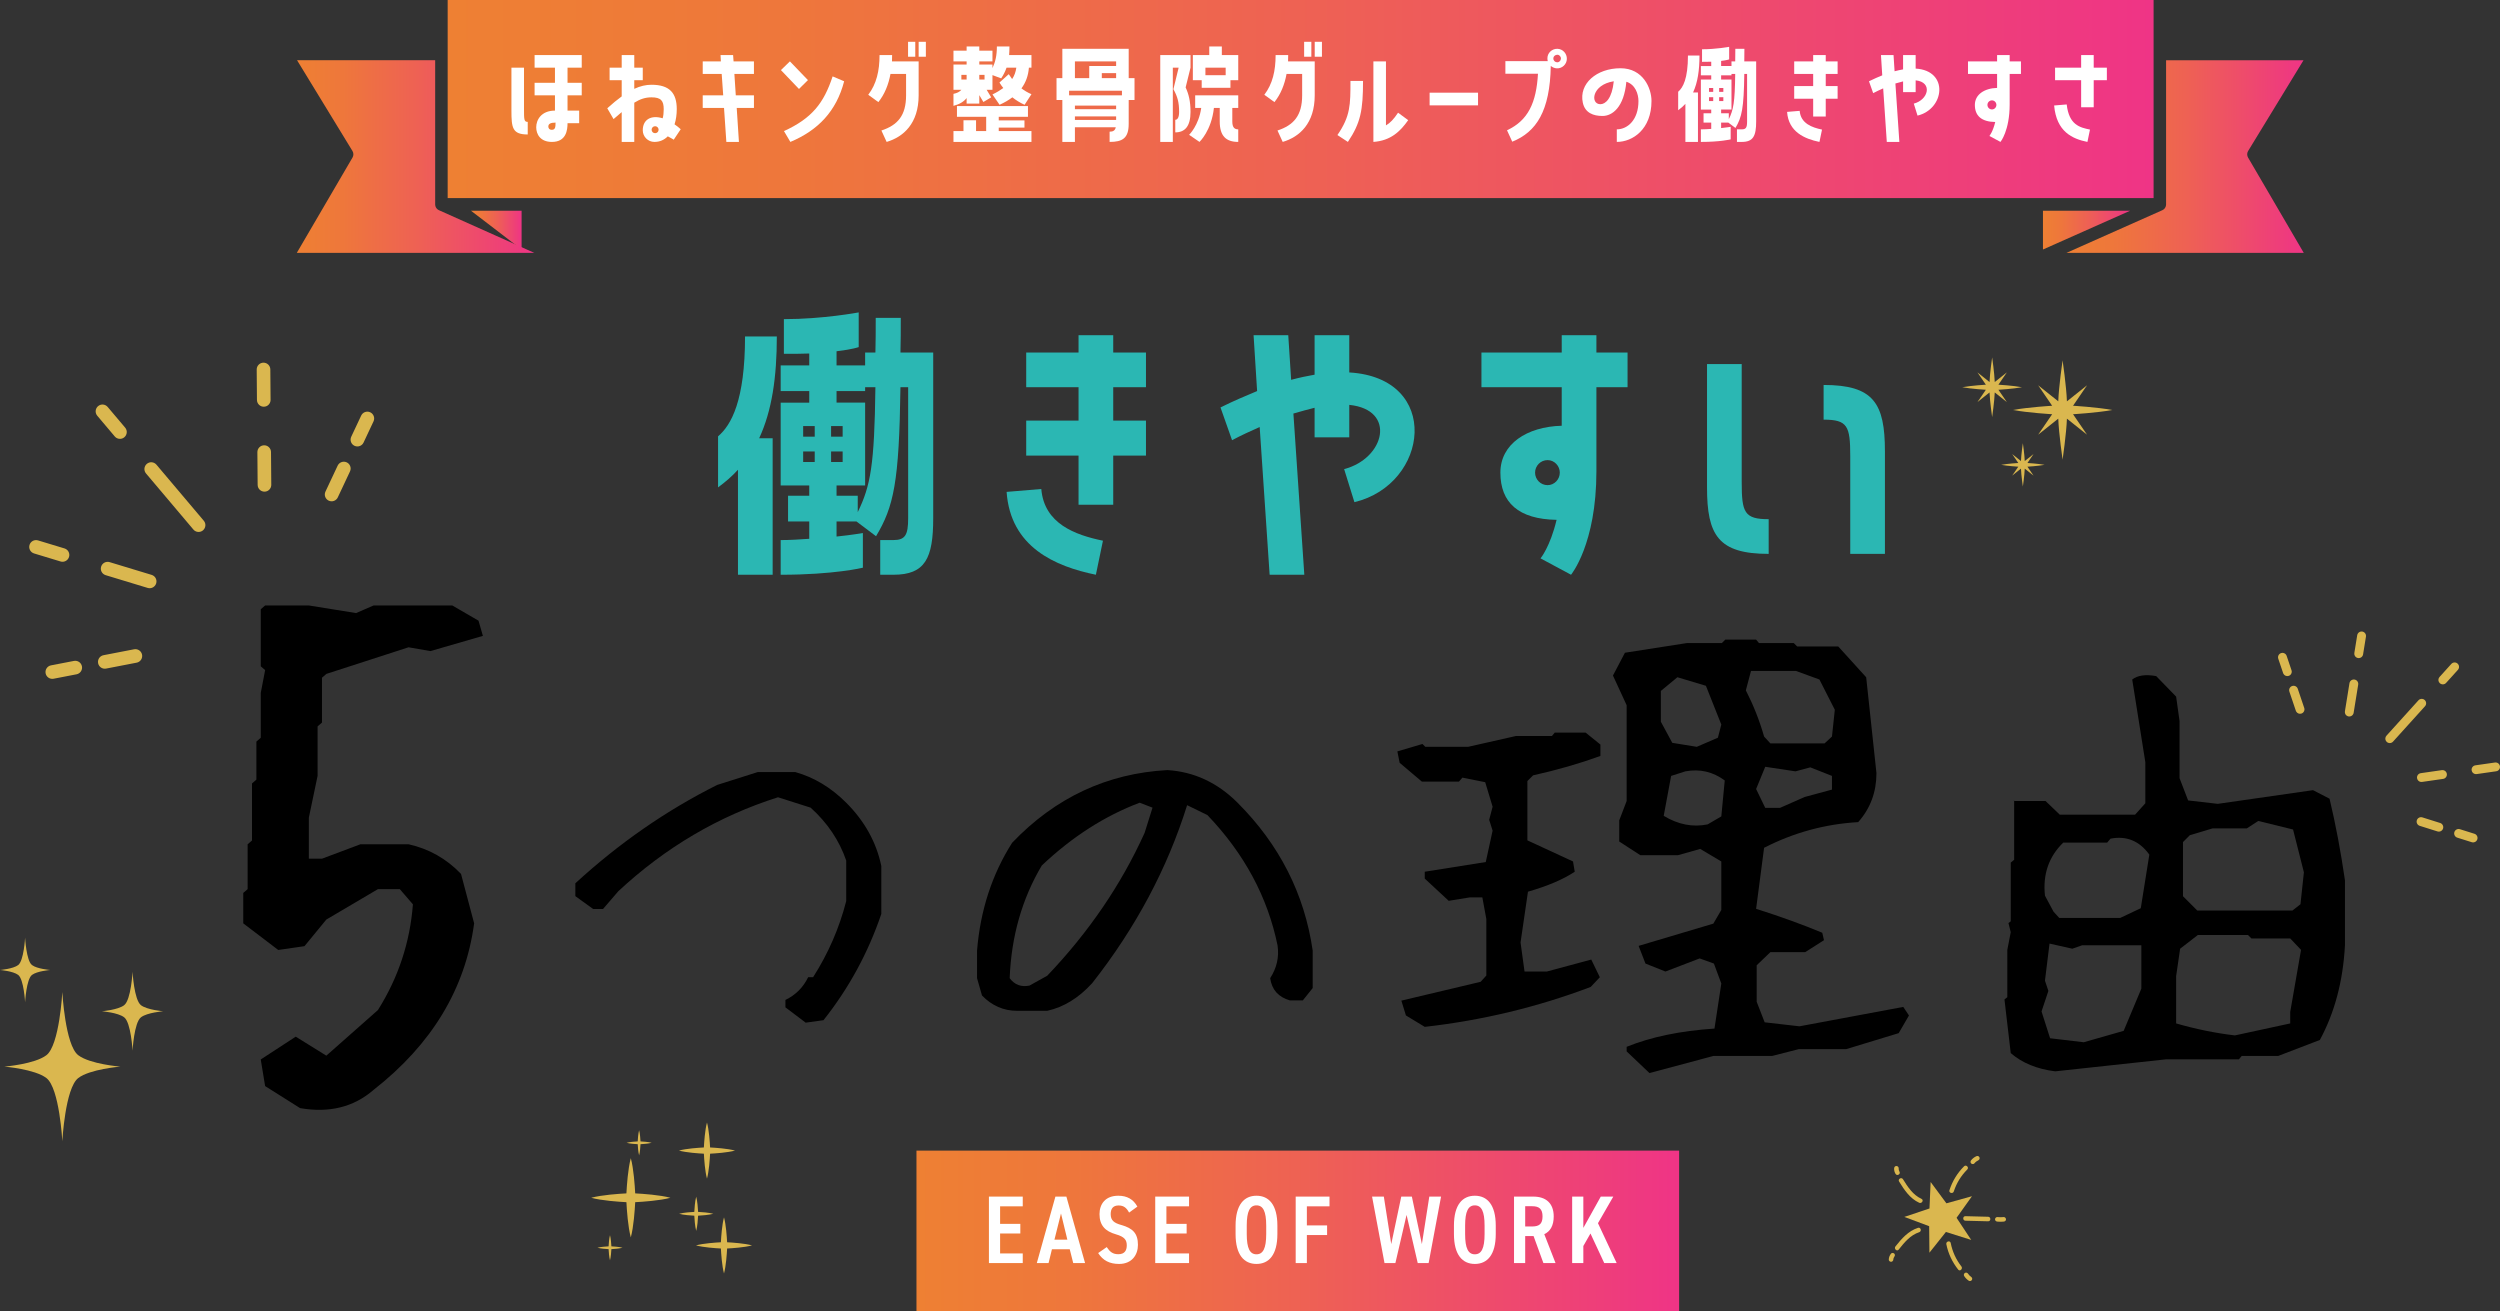 <?xml version="1.0" encoding="UTF-8"?><svg id="_レイヤー_2" xmlns="http://www.w3.org/2000/svg" xmlns:xlink="http://www.w3.org/1999/xlink" viewBox="0 0 1245.656 653.308"><rect x="0" y="0" width="1245.656" height="653.308" fill="#333333" stroke="none"/><defs><style>.cls-1{fill:#fff;}.cls-2{fill:#dab74f;}.cls-3{fill:#2bb7b3;}.cls-4{fill:url(#_名称未設定グラデーション_29-6);}.cls-5{fill:url(#_名称未設定グラデーション_29-5);}.cls-6{fill:url(#_名称未設定グラデーション_29-3);}.cls-7{fill:url(#_名称未設定グラデーション_29-4);}.cls-8{fill:url(#_名称未設定グラデーション_29-2);}.cls-9{fill:url(#_名称未設定グラデーション_29);}</style><linearGradient id="_名称未設定グラデーション_29" x1="147.883" y1="78.006" x2="266.222" y2="78.006" gradientUnits="userSpaceOnUse"><stop offset="0" stop-color="#ee8033"/><stop offset=".194" stop-color="#ee773b"/><stop offset=".51" stop-color="#ee6154"/><stop offset=".907" stop-color="#ee3d7b"/><stop offset="1" stop-color="#ef3486"/></linearGradient><linearGradient id="_名称未設定グラデーション_29-2" x1="234.67" y1="114.654" x2="259.893" y2="114.654" xlink:href="#_名称未設定グラデーション_29"/><linearGradient id="_名称未設定グラデーション_29-3" x1="1029.621" x2="1147.883" xlink:href="#_名称未設定グラデーション_29"/><linearGradient id="_名称未設定グラデーション_29-4" x1="1017.931" y1="114.66" x2="1061.362" y2="114.66" xlink:href="#_名称未設定グラデーション_29"/><linearGradient id="_名称未設定グラデーション_29-5" x1="223.057" y1="49.35" x2="1073.052" y2="49.35" xlink:href="#_名称未設定グラデーション_29"/><linearGradient id="_名称未設定グラデーション_29-6" x1="456.644" y1="613.308" x2="836.644" y2="613.308" xlink:href="#_名称未設定グラデーション_29"/></defs><g id="_レイヤー_1-2"><path class="cls-3" d="m387.063,167.651c0,20.161-2.4,36.961-8.8,50.721h6.72v68.001h-17.28v-52.321c-2.88,3.2-6.24,6.08-9.92,8.8v-25.44c6.56-5.6,13.44-17.76,13.44-49.761h15.84Zm61.761-9.28c0,6.081,0,11.84-.16,17.281h16.32v82.562c0,20-4,28.161-19.84,28.161h-6.56v-17.28h6.56c5.92,0,7.36-2.56,7.36-10.88v-65.281h-3.84c-.64,47.521-3.36,59.521-12.16,74.242l-9.76-7.36h-9.92v7.521c7.84-.8,13.12-1.76,13.12-1.76v17.28s-14.24,3.52-40.961,3.52v-17.28c4.8,0,9.6-.32,14.24-.64v-8.64h-10.56v-12.8h10.56v-5.12h-14.24v-41.281h14.24v-5.76h-14.24v-12.8h14.24v-5.92c-3.68.16-7.84.16-12.64.16v-17.28c19.521,0,37.281-3.36,37.281-3.36v17.28s-2.88,1.12-11.04,2.08v7.04h14.24v-6.4h5.12c.16-5.44.16-11.041.16-17.281h12.48Zm-42.881,59.202v-5.28h-5.76v5.28h5.76Zm0,12.64v-5.28h-5.76v5.28h5.76Zm8.16-17.92v5.28h5.76v-5.28h-5.76Zm0,17.92h5.76v-5.28h-5.76v5.28Zm13.28,24.96c6.4-13.12,8.32-23.36,8.8-62.241h-5.12v1.92h-14.24v5.76h14.24v41.281h-14.24v5.12h10.56v8.16Z"/><path class="cls-3" d="m518.837,243.653c1.44,17.28,16.8,22.88,30.721,25.76l-3.52,16.96c-20.321-4.16-42.561-13.76-44.481-41.281l17.28-1.44Zm35.841-76.642v8.641h16.32v17.28h-16.32v16.64h16.32v17.44h-16.32v24.481h-17.28v-24.481h-26.081v-17.44h26.081v-16.64h-26.081v-17.28h26.081v-8.641h17.28Z"/><path class="cls-3" d="m672.294,185.572c46.081,2.72,39.841,55.682,2.56,64.642l-5.12-16.48c20.321-5.28,26.241-29.601,2.56-32v16.16h-17.28v-14.72c-3.2.8-6.72,1.76-10.56,2.88l5.44,80.322h-17.281l-4.96-73.602c-4.32,1.92-8.96,4-13.76,6.56l-5.76-16.32c6.4-3.2,12.48-5.76,18.24-8.16l-1.76-27.841h17.28l1.44,22.241c4.16-1.12,8-1.92,11.68-2.56v-19.681h17.28v18.561Z"/><path class="cls-3" d="m778.149,192.932h-40.001v-17.28h40.001v-8.641h17.28v8.641h15.52v17.28h-15.52v41.921c0,36.321-12.64,51.521-12.64,51.521l-15.2-8.16s4.8-5.76,8-19.2c-19.04-.32-28.001-8.64-28.001-23.521,0-14.24,13.12-22.881,30.561-23.361v-19.2Zm-.96,42.561c0-3.36-2.72-6.24-6.08-6.24-3.52,0-6.24,2.88-6.24,6.24s2.72,6.24,6.24,6.24c3.36,0,6.08-2.88,6.08-6.24Z"/><path class="cls-3" d="m867.828,240.293c0,15.041,1.28,18.4,13.44,18.4v17.281c-25.121,0-30.721-9.28-30.721-33.121v-61.441h17.28v58.881Zm40.801-48.481c24.961,0,30.561,9.12,30.561,33.121v51.042h-17.28v-48.641c0-15.041-1.28-18.241-13.28-18.241v-17.28Z"/><path d="m149.53,552.142l-17.43-10.988-2.179-13.262,17.43-11.367,15.251,9.473,25.709-22.734c10.165-16.163,15.973-33.723,17.43-52.668l-6.536-7.578h-10.894l-25.709,15.156-10.894,13.262-13.072,1.895-17.43-13.262v-15.156l2.179-1.895v-22.355l2.179-1.895v-28.418l2.179-1.895v-18.945l2.179-1.895v-22.355l2.179-11.367-2.179-1.895v-28.418l2.179-1.895h21.787l23.53,3.789,8.715-3.789h39.217l13.072,7.578,2.179,7.578-26.145,7.578-10.894-1.895-40.96,13.262-2.179,1.895v22.355l-2.179,1.895v24.629l-4.357,20.84v20.461h6.536l19.173-7.199h23.966c10.165,2.273,18.88,7.199,26.145,14.777l6.536,24.629c-4.357,32.586-21.065,60.246-50.11,82.98-9.879,8.584-22.08,11.616-36.602,9.094Z"/><path d="m401.443,509.559l-10.098-7.635v-3.694c5.087-2.463,8.866-6.238,11.329-11.329h2.463c7.55-11.822,13.053-24.463,16.501-37.929v-20.195c-3.448-10.013-9.359-18.799-17.733-26.353l-16.255-5.172c-29.555,9.359-56.073,24.96-79.551,46.795l-7.635,8.867h-4.926l-8.866-6.404v-6.403c21.835-20.03,45.398-36.366,70.685-49.012l20.196-6.403h18.718c9.359,2.628,17.814,7.72,25.368,15.27,9.193,9.197,15.024,19.703,17.486,31.525v23.89c-6.569,19.376-16.174,37.028-28.816,52.952l-8.866,1.231Z"/><path d="m506.776,503.648c-6.734,0-12.561-2.547-17.487-7.635l-2.463-8.62v-13.792c1.639-20.03,7.469-37.928,17.487-53.691,21.508-22.493,47.287-34.561,77.335-36.205,13.3.824,24.956,6.242,34.973,16.255,20.85,20.854,33.33,45.402,37.436,73.64v18.718l-4.926,6.157h-6.404c-5.749-1.643-9.032-5.334-9.852-11.083,3.283-5.087,4.514-10.506,3.694-16.255-4.926-24.136-16.586-45.81-34.973-65.02l-10.098-4.926c-9.852,31.525-25.614,61.08-47.287,88.664-6.734,7.389-14.204,11.983-22.412,13.792h-15.024Zm15.024-17.486c20.688-21.673,36.859-45.398,48.519-71.178l3.941-12.561-6.403-2.463c-17.406,6.569-33.661,16.994-48.765,31.279-9.852,16.586-15.189,35.304-16.009,56.154,2.463,3.286,5.745,4.518,9.852,3.694l8.866-4.926Z"/><path d="m709.894,511.643l-9.378-5.684-2.273-7.389c12.122-2.842,25.292-5.968,39.501-9.378l2.842-3.126v-28.134l-1.989-10.799h-6.252l-10.515,1.705-11.936-11.083v-3.41l30.407-4.831,3.41-15.63-1.705-5.399,1.705-6.536-3.694-12.22-11.367-2.273-1.705,1.989h-18.472l-11.083-9.378-1.137-5.684,12.504-3.694,1.421,1.421h21.313l23.871-5.399h17.903l1.421-1.705h15.346l7.389,5.968v5.684c-10.421,3.792-21.598,7.011-33.533,9.662l-2.842,2.842v29.555c7.766,3.601,15.346,7.104,22.734,10.515l.853,5.115c-5.684,3.792-13.454,7.104-23.303,9.946l-3.694,25.292,1.989,14.493h11.083l22.166-5.968,4.263,8.81-4.547,4.831c-26.526,10.044-54.092,16.669-82.696,19.893Zm111.967,23.019l-11.367-10.799v-2.273c12.122-4.929,26.713-7.957,43.764-9.094l3.41-22.45-3.694-9.946-7.104-2.558-17.051,6.536-9.946-3.979-3.41-8.81,37.228-11.083,3.979-6.82v-24.155l-10.515-6.252-11.083,3.126h-18.756l-10.515-6.82v-10.515l3.694-9.662v-47.742l-6.82-14.777,5.968-11.367,30.976-4.831h17.335l1.705-1.705h15.346l1.421,1.705h17.335l1.705,1.705h20.461l13.925,15.346,5.115,47.742c0,9.476-3.033,17.619-9.094,24.439-16.482.95-32.112,5.213-46.89,12.788l-3.979,30.407c12.504,3.979,23.489,7.957,32.965,11.936l.853,3.694-9.378,5.968h-17.335l-6.82,6.536v18.188l3.979,10.23,17.335,1.989,51.721-9.662,2.842,4.263-5.115,8.81-26.145,7.957h-23.587l-13.356,3.41h-29.271l-31.828,8.525Zm34.102-167.098l1.705-6.536-7.673-19.324-14.209-4.263-8.241,6.82v15.346l5.684,10.515,12.22,1.989,10.515-4.547Zm1.705,39.217l1.705-17.903c-5.875-4.356-12.411-5.87-19.608-4.547l-7.104,2.273-3.694,19.893c7.198,4.36,14.493,5.781,21.882,4.263l6.82-3.979Zm55.131-39.785l1.421-13.356-7.673-15.062-11.651-4.263h-22.45l-2.558,9.662c3.788,7.389,6.82,15.062,9.094,23.019l3.126,3.41h26.997l3.694-3.41Zm-13.641,30.123l13.641-3.694v-6.82l-10.799-4.263-7.389,1.989-15.062-2.273-4.547,11.083,4.547,9.378h7.389l12.22-5.399Z"/><path d="m1024.042,533.809c-9.094-1.137-16.482-4.169-22.166-9.094l-3.126-26.713,1.421-1.137v-23.587l1.705-8.81-1.137-4.547,1.137-.853v-29.271l1.705-1.421v-29.555l-.284.284h15.914l7.104,6.82h37.512l5.115-5.684v-20.461l-6.536-41.206c2.651-2.083,6.629-2.651,11.936-1.705l9.946,10.23,1.705,12.22v28.418l4.263,11.083,14.777,1.705,47.458-6.82,8.241,4.263c3.028,12.695,5.586,26.242,7.673,40.638v32.396c-.95,17.81-5.115,33.533-12.504,47.174l-20.745,7.957h-18.188l-1.421,1.705h-36.375l-55.131,5.968Zm34.102-20.177l8.81-21.029v-21.598h-29.555l-4.831,1.705-11.367-2.558-2.273,18.472,1.705,5.115-3.41,10.23,4.263,13.356,16.767,1.989,19.893-5.684Zm8.525-61.099l4.263-26.713c-4.929-6.82-11.367-9.471-19.324-7.957l-1.705,1.989h-21.882c-7.202,7.011-10.23,15.821-9.094,26.429l4.263,7.957,2.842,3.126h30.407l10.23-4.831Zm74.455,57.404v-5.684l5.399-30.976-5.399-5.684h-19.324l-1.705-1.705h-25.008l-8.81,6.82-1.989,13.641v23.587c9.849,2.842,19.608,4.831,29.271,5.968l27.565-5.968Zm5.115-59.394l1.705-15.914-5.399-21.313-17.335-4.263-5.684,3.694h-17.051l-11.367,3.41-3.41,3.41v26.997l7.104,7.104h47.458l3.979-3.126Z"/><path class="cls-9" d="m218.737,104.751s-.009-.004-.013-.006l-.041-.018c-.038-.017-.07-.045-.108-.063-.15-.075-.296-.156-.431-.253-.063-.045-.118-.098-.177-.148-.105-.087-.206-.177-.298-.277-.058-.063-.108-.13-.161-.197-.08-.103-.155-.208-.223-.321-.044-.074-.083-.149-.121-.226-.059-.119-.109-.242-.152-.37-.016-.048-.043-.09-.057-.139-.01-.036-.01-.073-.019-.11-.032-.125-.051-.254-.067-.384-.012-.094-.025-.186-.028-.281-.001-.037-.011-.072-.011-.11V30.011h-68.821l27.608,45.223c.607.996.619,2.248.031,3.255l-27.763,47.51h118.339l-47.486-21.249Z"/><polygon class="cls-8" points="259.893 124.312 259.893 104.996 234.67 104.996 259.893 124.312"/><path class="cls-6" d="m1120.153,75.235l27.605-45.223h-68.479v71.837c0,.036-.009.069-.01.105-.003.092-.016.182-.027.273-.016.134-.036.266-.068.395-.009.034-.008.069-.018.103-.014.048-.04.089-.056.136-.045.132-.096.259-.156.383-.037.075-.075.147-.117.219-.069.116-.146.225-.228.33-.051.066-.101.131-.157.193-.094.102-.196.192-.302.281-.059.049-.114.102-.177.147-.138.099-.287.182-.44.257-.036.018-.066.044-.103.06l-.036.016s-.007.003-.011.005l-47.753,21.249h118.263l-27.762-47.51c-.588-1.007-.576-2.26.032-3.255Z"/><polygon class="cls-7" points="1061.362 104.996 1017.931 104.996 1017.931 124.323 1061.362 104.996"/><rect class="cls-5" x="223.057" width="849.995" height="98.701"/><path class="cls-2" d="m59.935,531.46s-15.163-1.24-20.957-5.698c-6.516-5.014-7.925-31.453-7.925-31.453,0,0-1.409,26.439-7.925,31.453-5.794,4.459-20.957,5.698-20.957,5.698,0,0,15.163,1.239,20.957,5.698,6.516,5.014,7.925,31.453,7.925,31.453,0,0,1.409-26.439,7.925-31.453,5.794-4.459,20.957-5.698,20.957-5.698Z"/><path class="cls-2" d="m81.314,503.865s-8.015-.655-11.077-3.012c-3.444-2.65-4.189-16.625-4.189-16.625,0,0-.745,13.975-4.189,16.625-3.062,2.357-11.077,3.012-11.077,3.012,0,0,8.015.655,11.077,3.012,3.444,2.65,4.189,16.625,4.189,16.625,0,0,.745-13.974,4.189-16.625,3.062-2.357,11.077-3.012,11.077-3.012Z"/><path class="cls-2" d="m25.001,483.308s-6.563-.536-9.071-2.466c-2.82-2.17-3.43-13.613-3.43-13.613,0,0-.61,11.443-3.43,13.613-2.508,1.93-9.071,2.466-9.071,2.466,0,0,6.563.536,9.071,2.466,2.82,2.17,3.43,13.613,3.43,13.613,0,0,.61-11.443,3.43-13.613,2.508-1.93,9.071-2.466,9.071-2.466Z"/><path class="cls-1" d="m262.946,67.003c-7.656,0-8.12-3.306-8.12-11.948v-21.344h6.264v20.416c0,5.452,0,6.612,1.856,6.612v6.264Zm26.911-33.292h-7.076v7.54h7.076v6.264h-7.076v7.598h5.8v6.264h-5.8c0,3.422-.638,9.338-7.772,9.338-5.8,0-7.83-3.828-7.83-7.308,0-3.654,2.494-8.294,9.338-8.294v-7.598h-10.15v-6.264h10.15v-7.54h-10.15v-6.264h23.49v6.264Zm-13.05,27.375c-2.494,0-3.596.638-3.596,1.972,0,.754.464,1.624,1.74,1.624,1.74,0,1.856-1.392,1.856-3.596Z"/><path class="cls-1" d="m339.175,64.392l-3.48,5.22s-1.218-.812-2.958-1.682c-1.74,1.74-3.944,2.784-6.67,2.784-3.19,0-5.8-2.61-5.8-5.8,0-5.278,4.06-7.771,9.918-5.974.348-1.218.522-2.668.522-4.524,0-4.176-1.334-5.916-6.09-5.916-3.016,0-5.568.812-8.584,2.668v19.546h-6.264v-14.848l-4.06,3.479-3.132-5.394c2.61-2.378,4.988-4.292,7.192-5.916v-8.062h-6.032v-6.264h6.032v-6.264h6.264v6.264h4.234v6.264h-4.234v4.292c3.016-1.392,5.742-2.03,8.584-2.03,8.99,0,12.586,4.118,12.586,12.122,0,2.668-.348,5.278-1.102,7.598,1.044.696,2.03,1.508,3.074,2.436Zm-11.02.232c0-.928-.754-1.74-1.74-1.74s-1.74.812-1.74,1.74c0,.986.754,1.74,1.74,1.74s1.74-.754,1.74-1.74Z"/><path class="cls-1" d="m361.911,70.715l-1.16-16.936h-10.614v-6.264h10.208l-.754-10.672h-9.454v-6.264h9.048l-.174-3.132h6.264l.232,3.132h10.15v6.264h-9.744l.696,10.672h9.048v6.264h-8.584l1.102,16.936h-6.264Z"/><path class="cls-1" d="m402.569,39.917l-4.466,4.408-8.99-9.396,4.466-4.35,8.99,9.338Zm18.038.58c-3.886,15.021-13.108,24.475-26.795,30.217l-3.19-5.394c13.92-6.38,19.836-13.862,24.243-27.259l5.742,2.436Z"/><path class="cls-1" d="m444.503,27.448c0,1.044,0,2.088-.058,3.132h13.281v16.936c0,13.978-7.54,20.706-15.949,23.2l-2.61-5.684c8.12-2.668,12.296-7.482,12.296-17.516v-10.672h-7.772c-.986,5.336-2.9,10.092-6.032,14.036l-5.046-3.654c4.118-5.394,5.626-11.948,5.626-19.777h6.264Zm7.946.812v-7.424h3.596v7.424h-3.596Zm5.278-7.424h3.596v7.424h-3.596v-7.424Z"/><path class="cls-1" d="m502.973,23.156c0,1.508-.058,2.9-.174,4.292h11.136v6.264h-1.276c-.29,4.002-1.566,7.424-3.712,10.324,1.45,1.102,3.074,2.088,4.988,2.9l-3.422,5.278c-2.32-1.044-4.35-2.32-6.09-3.712-1.856,1.392-3.944,2.61-6.38,3.712l-3.538-5.162c2.088-.986,3.886-2.088,5.394-3.19-.696-.87-1.334-1.798-1.914-2.726l4.64-4.176c.522.812,1.102,1.624,1.682,2.436,1.16-1.74,1.798-3.596,2.088-5.684h-4.872c-.638,1.856-1.508,3.596-2.668,5.336l-4.35-1.624v7.308h-2.9l2.262,3.77-3.886,2.32-2.03-3.422v4.234h-6.322v-2.784c-1.334,1.74-3.422,3.074-6.554,3.886v-5.974c1.74-.348,3.074-.986,3.944-2.03h-3.944v-12.586h6.554v-1.566h-6.554v-5.336h6.554v-2.088h6.322v2.088h6.554v5.336h-6.554v1.566h6.554v1.798c1.45-3.074,2.204-6.264,2.204-10.788h6.264Zm-5.336,40.425v1.74h16.298v5.394h-38.859v-5.394h4.988v-5.394h6.264v5.394h5.046v-7.134h-14.558v-5.336h35.379v5.336h-14.558v1.798h12.818v3.596h-12.818Zm-16.008-23.953v-2.32h-2.61v2.32h2.61Zm8.932,0v-2.32h-2.61v2.32h2.61Z"/><path class="cls-1" d="m562.387,24.316v14.615h2.9v10.904h-2.9v11.89c0,7.192-3.132,8.99-9.512,8.99v-5.104c1.682,0,2.726-.522,3.074-2.204h-20.358v7.308h-6.264v-20.88h-2.9v-10.904h2.9v-14.615h33.059Zm-3.364,23.199v-2.32h-26.332v2.32h26.332Zm-23.432-16.936v8.352h7.134v-6.032h13.398v-2.32h-20.532Zm20.532,23.837v-1.798h-20.532v1.798h20.532Zm0,5.336v-1.74h-20.532v1.74h20.532Zm0-23.315h-7.134v2.494h7.134v-2.494Z"/><path class="cls-1" d="m584.375,33.711v37.003h-6.264V27.448h15.08v6.264l-2.436,9.86c1.508,3.248,2.436,6.844,2.436,12.18,0,7.25-2.842,10.208-7.598,10.208v-6.264c.928,0,1.914-.87,1.914-3.944,0-4.698-.754-7.54-2.842-11.31l2.61-10.73h-2.9Zm11.136,20.067v-6.264h21.459v6.264h-2.958v6.728c0,3.016,1.102,3.944,2.958,3.944v6.264c-6.09,0-9.222-2.958-9.222-10.208v-6.728h-2.9c-1.218,11.368-7.192,16.936-7.192,16.936l-5.162-3.538s4.814-4.64,6.032-13.398h-3.016Zm13.282-30.623v4.292h8.178v12.527h-3.886v3.77h-14.326v-3.77h-4.408v-12.527h8.178v-4.292h6.264Zm1.914,10.556h-10.092v3.77h10.092v-3.77Z"/><path class="cls-1" d="m641.852,27.448c0,1.044,0,2.088-.058,3.132h13.281v16.936c0,13.978-7.54,20.706-15.949,23.2l-2.61-5.684c8.12-2.668,12.296-7.482,12.296-17.516v-10.672h-7.772c-.986,5.336-2.9,10.092-6.032,14.036l-5.046-3.654c4.118-5.394,5.626-11.948,5.626-19.777h6.264Zm7.946.812v-7.424h3.596v7.424h-3.596Zm5.278-7.424h3.596v7.424h-3.596v-7.424Z"/><path class="cls-1" d="m679.146,40.323c0,14.558-1.16,20.879-7.54,30.392l-5.22-3.422c6.496-9.454,6.496-15.08,6.496-26.969h6.264Zm11.426,22.156c2.088-1.218,3.828-3.016,6.032-6.322l5.046,3.712c-4.002,5.684-8.7,10.208-17.342,10.846V30.58h6.264v31.899Z"/><path class="cls-1" d="m712.322,46.181h24.127v6.322h-24.127v-6.322Z"/><path class="cls-1" d="m780.704,29.362c-.058,2.667-2.32,4.813-4.988,4.698-1.16-.058-2.204-.522-3.016-1.218-.406,22.446-7.134,32.885-19.198,37.757l-2.61-5.684c10.614-4.93,14.616-13.861,15.428-28.187h-16.24v-6.264h21.112c-.116-.464-.174-.928-.174-1.45,0-2.668,2.32-4.814,5.046-4.698,2.668.116,4.698,2.378,4.64,5.046Zm-2.958-.116c.058-1.044-.754-1.972-1.798-1.972s-1.972.812-1.972,1.856.812,1.856,1.856,1.914c.986.058,1.856-.754,1.914-1.798Z"/><path class="cls-1" d="m822.876,50.299c0,14.151-9.396,20.416-17.284,20.416v-6.264c5.278,0,10.788-4.64,10.788-14.094,0-3.538-1.566-8.236-6.032-9.627-1.16,12.702-6.96,17.051-11.89,17.051-4.524,0-8.7-1.508-9.802-6.612-2.03-9.454,6.844-17.167,18.792-17.167,11.194,0,15.428,9.918,15.428,16.298Zm-18.792-9.802c-11.02,1.682-11.832,11.425-6.67,11.425,2.552,0,5.8-2.842,6.67-11.425Z"/><path class="cls-1" d="m846.784,27.68c0,7.308-.87,13.397-3.19,18.386h2.436v24.649h-6.264v-18.966c-1.044,1.16-2.262,2.204-3.596,3.19v-9.222c2.378-2.03,4.872-6.438,4.872-18.038h5.742Zm22.388-3.364c0,2.204,0,4.292-.058,6.264h5.916v29.927c0,7.25-1.45,10.208-7.192,10.208h-2.378v-6.264h2.378c2.146,0,2.668-.928,2.668-3.944v-23.664h-1.392c-.232,17.226-1.218,21.576-4.408,26.912l-3.538-2.668h-3.596v2.726c2.842-.29,4.756-.638,4.756-.638v6.264s-5.162,1.276-14.848,1.276v-6.264c1.74,0,3.48-.116,5.162-.232v-3.132h-3.828v-4.64h3.828v-1.856h-5.162v-14.963h5.162v-2.088h-5.162v-4.64h5.162v-2.146c-1.334.058-2.842.058-4.582.058v-6.264c7.076,0,13.514-1.218,13.514-1.218v6.264s-1.044.406-4.002.754v2.552h5.162v-2.32h1.856c.058-1.972.058-4.002.058-6.264h4.524Zm-15.544,21.459v-1.914h-2.088v1.914h2.088Zm0,4.582v-1.914h-2.088v1.914h2.088Zm2.958-6.496v1.914h2.088v-1.914h-2.088Zm0,6.496h2.088v-1.914h-2.088v1.914Zm4.814,9.048c2.32-4.756,3.016-8.468,3.19-22.562h-1.856v.696h-5.162v2.088h5.162v14.963h-5.162v1.856h3.828v2.958Z"/><path class="cls-1" d="m896.704,55.229c.522,6.264,6.09,8.294,11.136,9.338l-1.276,6.148c-7.366-1.508-15.428-4.988-16.124-14.964l6.264-.522Zm12.992-27.781v3.132h5.916v6.264h-5.916v6.032h5.916v6.322h-5.916v8.874h-6.264v-8.874h-9.454v-6.322h9.454v-6.032h-9.454v-6.264h9.454v-3.132h6.264Z"/><path class="cls-1" d="m954.5,34.175c16.704.986,14.442,20.184.928,23.432l-1.856-5.974c7.366-1.914,9.512-10.73.928-11.6v5.858h-6.264v-5.336c-1.16.29-2.436.638-3.828,1.044l1.972,29.116h-6.264l-1.798-26.68c-1.566.696-3.248,1.45-4.988,2.378l-2.088-5.916c2.32-1.16,4.524-2.088,6.612-2.958l-.638-10.092h6.264l.522,8.062c1.508-.406,2.9-.696,4.234-.928v-7.134h6.264v6.728Z"/><path class="cls-1" d="m995.077,36.843h-14.5v-6.264h14.5v-3.132h6.264v3.132h5.626v6.264h-5.626v15.196c0,13.166-4.582,18.676-4.582,18.676l-5.51-2.958s1.74-2.088,2.9-6.96c-6.902-.116-10.15-3.132-10.15-8.526,0-5.162,4.756-8.294,11.078-8.468v-6.96Zm-.348,15.428c0-1.218-.986-2.262-2.204-2.262-1.276,0-2.262,1.044-2.262,2.262s.986,2.262,2.262,2.262c1.218,0,2.204-1.044,2.204-2.262Z"/><path class="cls-1" d="m1040.085,70.715c-7.424-1.508-15.428-4.988-16.588-18.154l6.264-.522c1.16,10.266,6.554,11.484,11.6,12.528l-1.276,6.148Zm-3.132-17.284v-13.456h-12.992v-6.264h12.992v-6.264h6.264v6.264h6.554v6.264h-6.554v13.456h-6.264Z"/><path class="cls-2" d="m1052.458,204.283c-7.487,1.396-19.543,2.109-19.543,2.109l6.98,10.201-10.025-7.995c-.254,7.36-2.157,20.432-2.157,20.432,0,0-1.904-13.071-2.157-20.432l-10.025,7.995,6.98-10.201s-12.056-.713-19.543-2.109c7.487-1.396,19.543-2.109,19.543-2.109l-6.98-10.201,10.025,7.995c.254-7.36,2.157-20.432,2.157-20.432,0,0,1.904,13.071,2.157,20.432l10.025-7.995-6.98,10.201s12.056.713,19.543,2.109"/><path class="cls-2" d="m1007.488,192.944c-4.502.839-11.75,1.268-11.75,1.268l4.197,6.133-6.028-4.807c-.153,4.426-1.297,12.285-1.297,12.285,0,0-1.145-7.859-1.297-12.285l-6.028,4.807,4.197-6.133s-7.249-.429-11.75-1.268c4.502-.839,11.75-1.268,11.75-1.268l-4.197-6.133,6.028,4.807c.152-4.425,1.297-12.285,1.297-12.285,0,0,1.144,7.859,1.297,12.285l6.028-4.807-4.197,6.133s7.249.429,11.75,1.268"/><path class="cls-2" d="m1018.724,231.612c-3.27.61-8.536.921-8.536.921l3.048,4.455-4.379-3.492c-.111,3.215-.942,8.924-.942,8.924,0,0-.831-5.709-.942-8.924l-4.379,3.492,3.048-4.455s-5.265-.311-8.536-.921c3.27-.61,8.536-.921,8.536-.921l-3.048-4.455,4.379,3.492c.111-3.215.942-8.924.942-8.924,0,0,.831,5.709.942,8.924l4.379-3.492-3.048,4.455s5.266.311,8.536.921"/><path class="cls-2" d="m61,218.432c-1.315.513-2.866.166-3.828-.973l-8.708-10.307c-1.21-1.432-1.03-3.575.403-4.785,1.434-1.211,3.573-1.03,4.785.403l8.708,10.307c1.21,1.432,1.03,3.575-.403,4.785-.294.248-.618.438-.957.57Z"/><path class="cls-2" d="m100.182,264.816c-1.315.513-2.866.166-3.828-.973l-23.595-27.933c-1.21-1.433-1.03-3.575.403-4.785,1.432-1.214,3.574-1.029,4.785.403l23.595,27.933c1.21,1.433,1.03,3.575-.403,4.785-.294.248-.618.438-.957.57Z"/><path class="cls-2" d="m32.381,279.676c-.684.267-1.46.315-2.217.085l-13.195-4.004c-1.795-.545-2.808-2.441-2.264-4.235.545-1.794,2.442-2.808,4.235-2.263l13.195,4.004c1.794.545,2.808,2.441,2.264,4.235-.315,1.037-1.081,1.813-2.018,2.178Z"/><path class="cls-2" d="m75.802,292.853c-.684.267-1.46.314-2.217.085l-20.934-6.353c-1.794-.545-2.808-2.441-2.264-4.235.544-1.793,2.441-2.808,4.235-2.264l20.934,6.353c1.794.545,2.807,2.441,2.264,4.235-.315,1.037-1.081,1.813-2.018,2.179Z"/><path class="cls-2" d="m38.73,335.805c-.188.074-.386.132-.592.171l-11.431,2.212c-1.841.356-3.622-.847-3.978-2.688-.356-1.84.842-3.622,2.688-3.978l11.431-2.212c1.841-.356,3.622.847,3.978,2.688.317,1.635-.597,3.223-2.096,3.807Z"/><path class="cls-2" d="m68.686,330.009c-.188.074-.386.131-.592.171l-15.233,2.948c-1.841.356-3.622-.847-3.978-2.688-.357-1.84.842-3.622,2.688-3.978l15.233-2.948c1.841-.356,3.622.847,3.978,2.688.317,1.635-.597,3.223-2.096,3.807Z"/><path class="cls-2" d="m132.657,202.423c-.374.146-.78.227-1.205.23-1.875.016-3.408-1.492-3.423-3.367l-.125-15.154c-.015-1.874,1.488-3.411,3.367-3.423,1.875-.016,3.408,1.492,3.423,3.367l.125,15.154c.012,1.45-.886,2.695-2.161,3.193Z"/><path class="cls-2" d="m133.003,244.743c-.374.146-.78.227-1.205.23-1.876.015-3.408-1.492-3.423-3.367l-.133-16.307c-.016-1.875,1.489-3.408,3.367-3.423,1.876-.015,3.408,1.492,3.423,3.367l.134,16.307c.012,1.45-.886,2.695-2.161,3.193Z"/><path class="cls-2" d="m179.315,222.22c-.837.327-1.802.322-2.679-.09-1.697-.797-2.427-2.82-1.629-4.517l4.958-10.55c.797-1.697,2.821-2.427,4.517-1.629,1.697.797,2.427,2.82,1.629,4.517l-4.958,10.55c-.385.82-1.056,1.414-1.838,1.719Z"/><path class="cls-2" d="m166.471,249.551c-.837.327-1.802.322-2.679-.09-1.697-.797-2.427-2.82-1.629-4.517l6.081-12.941c.798-1.698,2.821-2.424,4.517-1.629,1.697.797,2.427,2.82,1.629,4.517l-6.082,12.941c-.385.82-1.056,1.414-1.838,1.719Z"/><path class="cls-2" d="m1215.236,339.858c-.445-.802-.356-1.83.293-2.549l5.876-6.502c.816-.903,2.211-.974,3.115-.157.904.817.974,2.21.157,3.115l-5.876,6.502c-.816.903-2.211.974-3.115.157-.185-.168-.336-.359-.45-.566Z"/><path class="cls-2" d="m1188.795,369.114c-.445-.802-.356-1.83.293-2.549l15.923-17.618c.817-.904,2.211-.974,3.115-.157.906.816.974,2.21.157,3.115l-15.923,17.618c-.817.904-2.211.974-3.115.157-.185-.168-.336-.359-.45-.566Z"/><path class="cls-2" d="m1173.328,326.771c-.231-.417-.33-.912-.248-1.42l1.428-8.841c.194-1.202,1.327-2.019,2.529-1.826,1.202.194,2.02,1.327,1.825,2.529l-1.428,8.841c-.194,1.202-1.327,2.019-2.529,1.826-.695-.112-1.261-.538-1.578-1.109Z"/><path class="cls-2" d="m1168.628,355.864c-.231-.417-.329-.912-.248-1.42l2.266-14.026c.194-1.202,1.327-2.019,2.529-1.826,1.202.194,2.019,1.327,1.826,2.529l-2.266,14.026c-.194,1.202-1.327,2.019-2.529,1.826-.695-.112-1.261-.538-1.578-1.109Z"/><path class="cls-2" d="m1137.757,335.744c-.064-.115-.118-.237-.162-.366l-2.419-7.164c-.39-1.154.23-2.405,1.384-2.794,1.153-.389,2.404.227,2.794,1.384l2.419,7.164c.39,1.154-.23,2.405-1.384,2.794-1.025.346-2.126-.104-2.633-1.017Z"/><path class="cls-2" d="m1144.096,354.519c-.064-.115-.118-.237-.162-.366l-3.224-9.547c-.39-1.154.23-2.405,1.384-2.794,1.153-.39,2.404.226,2.794,1.384l3.224,9.547c.39,1.154-.23,2.405-1.384,2.795-1.024.346-2.126-.104-2.633-1.017Z"/><path class="cls-2" d="m1231.778,384.582c-.126-.228-.214-.482-.253-.756-.174-1.205.663-2.323,1.869-2.496l9.742-1.4c1.205-.173,2.325.66,2.496,1.869.174,1.205-.663,2.323-1.869,2.496l-9.742,1.4c-.932.134-1.812-.335-2.243-1.113Z"/><path class="cls-2" d="m1204.572,388.489c-.126-.228-.214-.482-.253-.756-.173-1.206.663-2.323,1.869-2.496l10.484-1.506c1.205-.174,2.323.661,2.496,1.869.173,1.206-.663,2.323-1.869,2.496l-10.484,1.506c-.932.134-1.812-.335-2.243-1.113Z"/><path class="cls-2" d="m1223.1,416.335c-.283-.51-.364-1.132-.175-1.732.365-1.161,1.604-1.807,2.765-1.442l7.222,2.272c1.161.365,1.808,1.604,1.442,2.765-.365,1.161-1.604,1.807-2.765,1.442l-7.222-2.272c-.561-.176-1.002-.557-1.266-1.033Z"/><path class="cls-2" d="m1204.392,410.448c-.283-.511-.364-1.132-.175-1.732.365-1.161,1.604-1.807,2.765-1.442l8.858,2.787c1.162.366,1.806,1.605,1.442,2.765-.365,1.161-1.604,1.807-2.765,1.442l-8.858-2.787c-.561-.176-1.002-.557-1.266-1.033Z"/><path class="cls-2" d="m312.119,594.619c.194-3.774.771-12.341,2.19-17.545,1.419,5.204,1.996,13.771,2.19,17.545,3.774.194,12.34.771,17.545,2.19-5.204,1.419-13.771,1.996-17.545,2.19-.194,3.774-.771,12.341-2.19,17.545-1.419-5.204-1.996-13.771-2.19-17.545-3.774-.194-12.341-.771-17.545-2.19,5.204-1.419,13.771-1.996,17.545-2.19Z"/><path class="cls-2" d="m350.713,571.738c.137-2.673.546-8.743,1.551-12.429,1.006,3.687,1.414,9.756,1.552,12.429,2.673.138,8.742.546,12.429,1.552-3.687,1.006-9.756,1.414-12.429,1.551-.137,2.673-.546,8.743-1.552,12.429-1.005-3.687-1.414-9.756-1.551-12.429-2.673-.137-8.743-.546-12.429-1.551,3.687-1.006,9.756-1.414,12.429-1.551Z"/><path class="cls-2" d="m359.192,618.979c.137-2.673.546-8.743,1.552-12.429,1.006,3.687,1.414,9.756,1.552,12.429,2.673.137,8.742.546,12.429,1.551-3.687,1.006-9.756,1.414-12.429,1.552-.138,2.673-.546,8.742-1.552,12.429-1.006-3.687-1.414-9.756-1.552-12.429-2.673-.138-8.743-.546-12.429-1.552,3.687-1.005,9.756-1.414,12.429-1.551Z"/><path class="cls-2" d="m345.943,603.837c.084-1.631.333-5.334.947-7.583.613,2.25.863,5.952.946,7.583,1.631.084,5.334.333,7.583.946-2.249.613-5.952.863-7.583.947-.084,1.631-.333,5.334-.946,7.583-.613-2.25-.863-5.952-.947-7.583-1.631-.084-5.334-.333-7.583-.947,2.249-.613,5.952-.863,7.583-.946Z"/><path class="cls-2" d="m303.239,621.009c.062-1.197.244-3.914.695-5.564.45,1.65.633,4.367.695,5.564,1.197.061,3.913.245,5.564.695-1.65.45-4.367.633-5.564.695-.061,1.197-.244,3.913-.695,5.564-.45-1.65-.633-4.367-.695-5.564-1.197-.062-3.913-.245-5.564-.695,1.65-.45,4.367-.633,5.564-.695Z"/><path class="cls-2" d="m317.75,568.72c.061-1.197.244-3.914.695-5.564.45,1.65.633,4.367.694,5.564,1.197.061,3.914.244,5.564.695-1.65.45-4.367.633-5.564.694-.061,1.197-.244,3.914-.694,5.564-.45-1.65-.633-4.367-.695-5.564-1.197-.061-3.914-.245-5.564-.694,1.65-.45,4.367-.633,5.564-.695Z"/><polygon class="cls-2" points="948.856 606.34 961.387 602.145 961.961 588.943 969.823 599.564 982.557 596.031 974.885 606.79 982.18 617.809 969.576 613.837 961.352 624.18 961.234 610.966 948.856 606.34"/><path class="cls-2" d="m957.396,597.335c-4.271-1.959-6.808-5.895-9.203-9.757-.765-1.234-2.72-.1-1.951,1.14,2.584,4.168,5.407,8.455,10.014,10.568,1.313.602,2.462-1.345,1.14-1.951h0Z"/><path class="cls-2" d="m946.427,583.765c-.327-.538-.432-1.058-.39-1.667.042-.61-.549-1.13-1.13-1.13-.646,0-1.088.519-1.13,1.13-.067.982.189,1.968.699,2.807.754,1.241,2.709.107,1.951-1.14h0Z"/><path class="cls-2" d="m973.509,593.638c1.354-4.161,3.617-7.827,6.709-10.921,1.029-1.03-.568-2.628-1.598-1.598-3.365,3.367-5.817,7.392-7.29,11.918-.451,1.386,1.73,1.98,2.179.601h0Z"/><path class="cls-2" d="m983.747,579.691c.575-.708,1.245-1.231,2.069-1.62.552-.26.694-1.052.405-1.546-.33-.565-.992-.667-1.546-.405-.972.459-1.848,1.138-2.527,1.973-.384.473-.463,1.135,0,1.598.397.397,1.211.476,1.598,0h0Z"/><path class="cls-2" d="m955.669,611.783c-4.856,1.575-8.147,5.384-11.232,9.257-.897,1.126.692,2.735,1.598,1.598,2.805-3.522,5.798-7.237,10.235-8.676,1.377-.447.788-2.629-.601-2.179h0Z"/><path class="cls-2" d="m942.238,624.619c-.688.878-1.08,1.835-1.134,2.957-.029.61.54,1.13,1.13,1.13.636,0,1.101-.518,1.13-1.13.021-.449.184-.991.472-1.359.376-.48.468-1.13,0-1.598-.391-.391-1.219-.483-1.598,0h0Z"/><path class="cls-2" d="m969.784,619.939c.939,4.683,2.953,8.912,5.903,12.659.899,1.142,2.488-.467,1.598-1.598-2.701-3.431-4.466-7.389-5.322-11.662-.285-1.425-2.464-.822-2.179.601h0Z"/><path class="cls-2" d="m978.661,635.788c.603.955,1.384,1.739,2.324,2.363.509.337,1.25.1,1.546-.405.323-.553.105-1.208-.405-1.546-.576-.382-1.138-.957-1.514-1.552-.325-.515-1.006-.721-1.546-.405-.514.301-.732,1.028-.405,1.546h0Z"/><path class="cls-2" d="m979.303,608.237c3.771.096,7.543.192,11.314.288,1.455.037,1.454-2.223,0-2.259-3.771-.096-7.543-.192-11.314-.288-1.455-.037-1.454,2.223,0,2.26h0Z"/><path class="cls-2" d="m995.177,608.678c1.072.11,2.138.111,3.21.002.607-.062,1.13-.475,1.13-1.13,0-.563-.519-1.192-1.13-1.13-1.072.109-2.138.109-3.21-.002-.608-.062-1.13.564-1.13,1.13,0,.663.52,1.067,1.13,1.13h0Z"/><rect class="cls-4" x="456.644" y="573.308" width="380" height="80"/><path class="cls-1" d="m509.592,596.22v4.848h-11.281v8.737h10.081v4.8h-10.081v9.937h11.281v4.8h-16.85v-33.123h16.85Z"/><path class="cls-1" d="m516.603,629.343l9.265-33.123h5.472l9.313,33.123h-5.905l-1.728-6.865h-8.881l-1.68,6.865h-5.857Zm8.785-11.665h6.433l-3.168-13.057-3.264,13.057Z"/><path class="cls-1" d="m562.579,604.188c-1.2-2.256-2.592-3.552-5.233-3.552-2.688,0-3.936,1.536-3.936,4.32,0,3.168,1.728,4.417,5.329,5.425,5.664,1.584,8.257,4.176,8.257,9.889,0,4.944-2.976,9.505-9.409,9.505-4.705,0-8.065-1.729-10.417-5.425l4.272-2.976c1.584,2.352,2.976,3.552,5.808,3.552,3.216,0,4.177-2.016,4.177-4.416,0-2.641-1.056-4.272-5.473-5.521-5.232-1.488-8.113-4.417-8.113-10.033,0-4.992,2.88-9.169,9.361-9.169,4.32,0,7.489,1.729,9.505,5.425l-4.128,2.976Z"/><path class="cls-1" d="m592.458,596.22v4.848h-11.281v8.737h10.081v4.8h-10.081v9.937h11.281v4.8h-16.849v-33.123h16.849Z"/><path class="cls-1" d="m615.64,614.893v-4.224c0-10.417,4.272-14.882,10.417-14.882s10.417,4.465,10.417,14.882v4.224c0,10.417-4.272,14.881-10.417,14.881s-10.417-4.464-10.417-14.881Zm5.569-4.224v4.224c0,7.153,1.584,10.081,4.848,10.081s4.848-2.928,4.848-10.081v-4.224c0-7.153-1.584-10.081-4.848-10.081s-4.848,2.928-4.848,10.081Z"/><path class="cls-1" d="m662.441,596.22v4.848h-11.281v9.505h10.081v4.8h-10.081v13.969h-5.568v-33.123h16.849Z"/><path class="cls-1" d="m700.84,605.341l-5.569,24.002h-5.424l-6.193-33.123h5.856l3.697,23.666,4.992-23.666h5.28l4.992,23.666,3.696-23.666h5.857l-6.193,33.123h-5.425l-5.568-24.002Z"/><path class="cls-1" d="m724.445,614.893v-4.224c0-10.417,4.272-14.882,10.417-14.882s10.417,4.465,10.417,14.882v4.224c0,10.417-4.272,14.881-10.417,14.881s-10.417-4.464-10.417-14.881Zm5.569-4.224v4.224c0,7.153,1.584,10.081,4.848,10.081s4.848-2.928,4.848-10.081v-4.224c0-7.153-1.584-10.081-4.848-10.081s-4.848,2.928-4.848,10.081Z"/><path class="cls-1" d="m769.019,629.343l-4.896-13.441h-4.177v13.441h-5.568v-33.123h9.649c6.241,0,10.129,3.312,10.129,9.889,0,4.561-1.728,7.488-4.704,8.833l5.616,14.401h-6.049Zm-5.52-18.242c3.36,0,5.088-1.248,5.088-4.992s-1.728-5.089-5.088-5.089h-3.552v10.081h3.552Z"/><path class="cls-1" d="m799.331,629.343l-6.865-14.737-3.552,6.241v8.497h-5.569v-33.123h5.569v15.601l8.689-15.601h6.24l-7.633,13.249,9.313,19.874h-6.192Z"/></g></svg>
